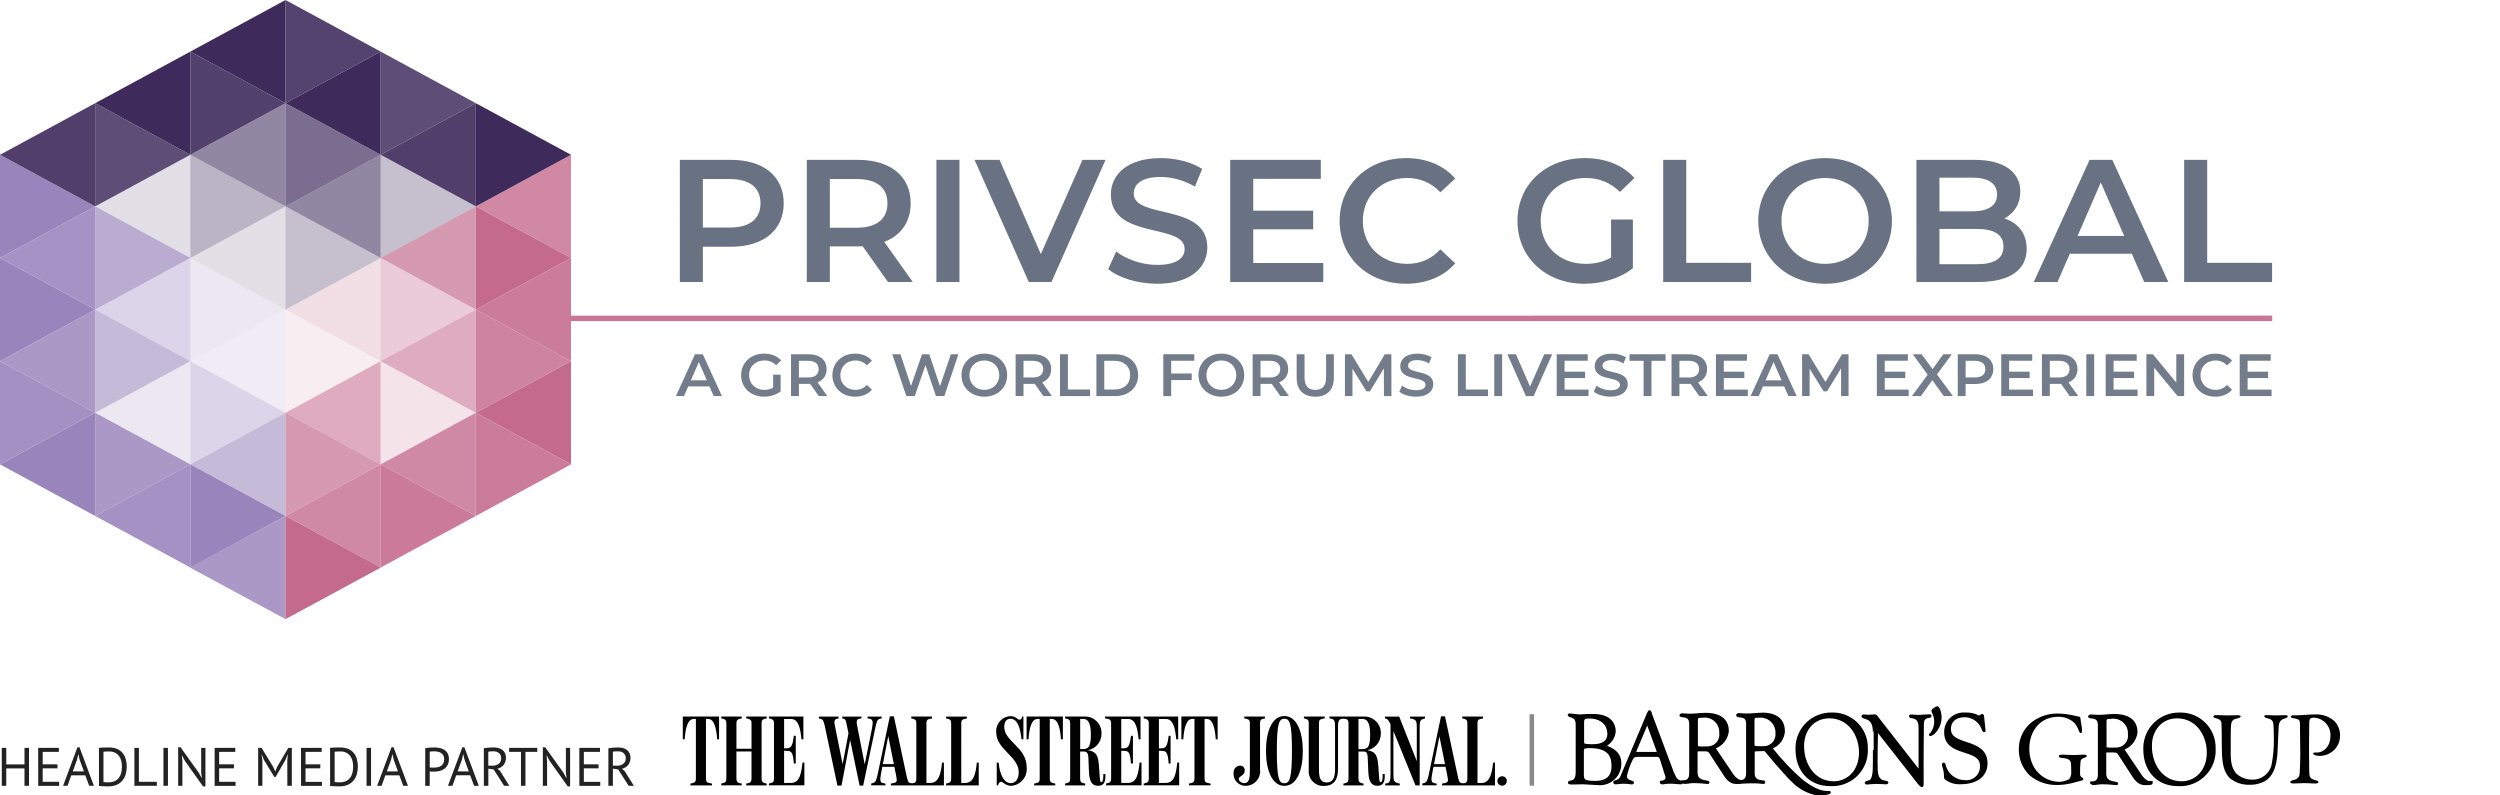 <?xml version="1.0" encoding="utf-8"?>
<!-- Generator: Adobe Illustrator 25.4.1, SVG Export Plug-In . SVG Version: 6.00 Build 0)  -->
<svg version="1.1" id="Layer_1" xmlns="http://www.w3.org/2000/svg" xmlns:xlink="http://www.w3.org/1999/xlink" x="0px" y="0px"
	 width="394.589px" height="125.549px" viewBox="0 0 394.589 125.549" style="enable-background:new 0 0 394.589 125.549;"
	 xml:space="preserve">
<style type="text/css">
	.st0{opacity:0.35;fill:#9A84BC;}
	.st1{opacity:0.16;fill:#9A84BC;}
	.st2{fill:#9A84BC;}
	.st3{opacity:0.56;fill:#9A84BC;}
	.st4{opacity:0.89;fill:#3E2A5B;}
	.st5{fill:#3E2A5B;}
	.st6{opacity:0.35;fill:#3E2A5B;}
	.st7{opacity:0.56;fill:#3E2A5B;}
	.st8{opacity:0.18;fill:#9A84BC;}
	.st9{opacity:0.15;fill:#3E2A5B;}
	.st10{opacity:0.83;fill:#9A84BC;}
	.st11{opacity:0.9;fill:#3E2A5B;}
	.st12{opacity:0.83;fill:#3E2A5B;}
	.st13{opacity:0.9;fill:#9A84BC;}
	.st14{opacity:0.88;fill:#9A84BC;}
	.st15{opacity:0.68;fill:#9A84BC;}
	.st16{opacity:0.89;fill:#9A84BC;}
	.st17{opacity:0.56;fill:#C46B8C;}
	.st18{opacity:0.11;fill:#C46B8C;}
	.st19{opacity:0.79;fill:#C46B8C;}
	.st20{opacity:0.68;fill:#C46B8C;}
	.st21{opacity:0.88;fill:#3E2A5B;}
	.st22{opacity:0.68;fill:#3E2A5B;}
	.st23{opacity:0.22;fill:#C46B8C;}
	.st24{opacity:0.3;fill:#3E2A5B;}
	.st25{fill:#C46B8C;}
	.st26{opacity:0.8;fill:#C46B8C;}
	.st27{opacity:0.83;fill:#C46B8C;}
	.st28{opacity:0.88;fill:#C46B8C;}
	.st29{opacity:0.35;fill:#C46B8C;}
	.st30{opacity:0.18;fill:#C46B8C;}
	.st31{opacity:0.89;fill:#C46B8C;}
	.st32{opacity:0.93;fill:#5F687A;}
	.st33{opacity:0.92;fill:none;stroke:#C46B8C;stroke-width:0.861;stroke-miterlimit:10;}
	.st34{opacity:0.93;}
	.st35{fill:#010101;stroke:#010101;stroke-width:0.25;stroke-miterlimit:10;}
	.st36{fill:#010101;}
	.st37{fill:#888989;}
	.st38{fill:#222222;}
</style>
<g>
	<g>
		<polygon class="st0" points="45.062,65.149 30.041,73.292 30.041,57.005 		"/>
		<polygon class="st1" points="30.041,57.005 45.062,48.862 45.062,65.149 		"/>
		<polygon class="st2" points="45.062,81.436 30.041,89.58 30.041,73.292 		"/>
		<polygon class="st3" points="30.041,73.292 45.062,65.149 45.062,81.436 		"/>
		<polygon class="st4" points="45.062,16.287 30.041,24.431 30.041,8.144 		"/>
		<polygon class="st5" points="30.041,8.144 45.062,0 45.062,16.287 		"/>
		<polygon class="st6" points="45.062,32.574 30.041,40.718 30.041,24.431 		"/>
		<polygon class="st7" points="30.041,24.431 45.062,16.287 45.062,32.574 		"/>
		<polygon class="st8" points="45.062,48.862 30.041,57.005 30.041,40.718 		"/>
		<polygon class="st9" points="30.041,40.718 45.062,32.574 45.062,48.862 		"/>
		<polygon class="st10" points="29.98,89.58 45.062,81.436 45.062,97.723 		"/>
		<polygon class="st2" points="15.021,32.574 0.001,40.717 0.001,24.43 		"/>
		<polygon class="st11" points="0.001,24.43 15.021,16.287 15.021,32.574 		"/>
		<polygon class="st12" points="30.041,24.43 15.021,32.574 15.021,16.287 		"/>
		<polygon class="st5" points="15.021,16.287 30.041,8.143 30.041,24.43 		"/>
		<polygon class="st13" points="15.02,65.148 0,73.292 0,57.005 		"/>
		<polygon class="st10" points="0,57.005 15.02,48.861 15.02,65.148 		"/>
		<polygon class="st2" points="15.02,48.861 0,57.005 0,40.717 		"/>
		<polygon class="st14" points="0,40.717 15.02,32.574 15.02,48.861 		"/>
		<polygon class="st15" points="30.044,40.717 15.024,48.861 15.024,32.574 		"/>
		<polygon class="st9" points="15.024,32.574 30.044,24.43 30.044,40.717 		"/>
		<polygon class="st3" points="30.044,57.005 15.024,65.148 15.024,48.861 		"/>
		<polygon class="st0" points="15.024,48.861 30.044,40.717 30.044,57.005 		"/>
		<polygon class="st10" points="30.045,73.292 15.024,81.436 15.024,65.149 		"/>
		<polygon class="st8" points="15.024,65.149 30.045,57.005 30.045,73.292 		"/>
		<polygon class="st16" points="15.024,81.436 30.045,73.292 30.045,89.58 		"/>
		<polygon class="st2" points="0,73.292 15.02,65.149 15.02,81.436 		"/>
		<polygon class="st17" points="45.062,65.149 60.082,73.292 60.082,57.005 		"/>
		<polygon class="st18" points="60.082,57.005 45.062,48.862 45.062,65.149 		"/>
		<polygon class="st19" points="45.062,81.436 60.082,89.58 60.082,73.292 		"/>
		<polygon class="st20" points="60.082,73.292 45.062,65.149 45.062,81.436 		"/>
		<polygon class="st5" points="45.062,16.287 60.082,24.431 60.082,8.144 		"/>
		<polygon class="st21" points="60.082,8.144 45.062,0 45.062,16.287 		"/>
		<polygon class="st7" points="45.062,32.574 60.082,40.718 60.082,24.431 		"/>
		<polygon class="st22" points="60.082,24.431 45.062,16.287 45.062,32.574 		"/>
		<polygon class="st23" points="45.062,48.862 60.082,57.005 60.082,40.718 		"/>
		<polygon class="st24" points="60.082,40.718 45.062,32.574 45.062,48.862 		"/>
		<polygon class="st25" points="60.111,89.58 45.062,81.436 45.062,97.723 		"/>
		<polygon class="st26" points="75.102,32.574 90.122,40.717 90.122,24.43 		"/>
		<polygon class="st5" points="90.122,24.43 75.102,16.287 75.102,32.574 		"/>
		<polygon class="st11" points="60.082,24.43 75.102,32.574 75.102,16.287 		"/>
		<polygon class="st12" points="75.102,16.287 60.082,8.143 60.082,24.43 		"/>
		<polygon class="st25" points="75.103,65.148 90.123,73.292 90.123,57.005 		"/>
		<polygon class="st27" points="90.123,57.005 75.103,48.861 75.103,65.148 		"/>
		<polygon class="st28" points="75.103,48.861 90.123,57.005 90.123,40.717 		"/>
		<polygon class="st25" points="90.123,40.717 75.103,32.574 75.103,48.861 		"/>
		<polygon class="st20" points="60.079,40.717 75.099,48.861 75.099,32.574 		"/>
		<polygon class="st24" points="75.099,32.574 60.079,24.43 60.079,40.717 		"/>
		<polygon class="st17" points="60.079,57.005 75.099,65.148 75.099,48.861 		"/>
		<polygon class="st29" points="75.099,48.861 60.079,40.717 60.079,57.005 		"/>
		<polygon class="st19" points="60.079,73.292 75.099,81.436 75.099,65.149 		"/>
		<polygon class="st30" points="75.099,65.149 60.079,57.005 60.079,73.292 		"/>
		<polygon class="st31" points="75.099,81.436 60.079,73.292 60.079,89.58 		"/>
		<polygon class="st28" points="90.123,73.292 75.103,65.149 75.103,81.436 		"/>
	</g>
	<g>
		<path class="st32" d="M123.699,32.088c0,4.241-3.19,6.858-8.338,6.858h-4.421v5.564h-3.637V25.23h8.058
			C120.509,25.23,123.699,27.82,123.699,32.088z M120.033,32.088c0-2.424-1.651-3.828-4.841-3.828h-4.253v7.657h4.253
			C118.382,35.917,120.033,34.512,120.033,32.088z"/>
		<path class="st32" d="M140.156,44.51l-4.002-5.647c-0.252,0.028-0.503,0.028-0.755,0.028h-4.421v5.619h-3.637V25.23h8.058
			c5.149,0,8.338,2.59,8.338,6.858c0,2.92-1.511,5.068-4.169,6.087l4.505,6.335H140.156z M135.231,28.26h-4.253v7.684h4.253
			c3.19,0,4.841-1.432,4.841-3.856S138.421,28.26,135.231,28.26z"/>
		<path class="st32" d="M147.799,25.23h3.637v19.28h-3.637V25.23z"/>
		<path class="st32" d="M174.494,25.23l-8.534,19.28h-3.581l-8.562-19.28h3.946l6.519,14.874l6.575-14.874H174.494z"/>
		<path class="st32" d="M174.917,42.472l1.259-2.781c1.567,1.239,4.057,2.12,6.464,2.12c3.05,0,4.337-1.074,4.337-2.506
			c0-4.16-11.64-1.432-11.64-8.594c0-3.112,2.518-5.755,7.89-5.755c2.35,0,4.812,0.605,6.52,1.707l-1.148,2.782
			c-1.763-1.02-3.693-1.515-5.4-1.515c-3.022,0-4.253,1.156-4.253,2.617c0,4.104,11.612,1.432,11.612,8.511
			c0,3.084-2.546,5.729-7.918,5.729C179.59,44.786,176.54,43.849,174.917,42.472z"/>
		<path class="st32" d="M208.861,41.508v3.002h-14.689V25.23h14.298v3.002h-10.66v5.014h9.457v2.946h-9.457v5.316H208.861z"/>
		<path class="st32" d="M211.44,34.871c0-5.757,4.477-9.915,10.493-9.915c3.19,0,5.932,1.128,7.751,3.222l-2.35,2.176
			c-1.427-1.515-3.19-2.259-5.233-2.259c-4.057,0-6.995,2.809-6.995,6.776c0,3.966,2.938,6.775,6.995,6.775
			c2.043,0,3.806-0.744,5.233-2.286l2.35,2.203c-1.819,2.093-4.561,3.223-7.779,3.223C215.917,44.786,211.44,40.626,211.44,34.871z"
			/>
		<path class="st32" d="M254.283,34.65h3.443v7.684c-2.043,1.625-4.897,2.452-7.667,2.452c-6.072,0-10.549-4.16-10.549-9.915
			c0-5.757,4.477-9.915,10.605-9.915c3.273,0,6.015,1.074,7.862,3.139l-2.294,2.204c-1.539-1.515-3.302-2.204-5.4-2.204
			c-4.17,0-7.107,2.782-7.107,6.776c0,3.911,2.938,6.775,7.079,6.775c1.399,0,2.77-0.276,4.029-0.992V34.65z"/>
		<path class="st32" d="M262.514,25.23h3.637v16.25h10.24v3.03h-13.878V25.23z"/>
		<path class="st32" d="M277.515,34.871c0-5.702,4.477-9.915,10.548-9.915s10.548,4.185,10.548,9.915
			c0,5.729-4.477,9.915-10.548,9.915S277.515,40.571,277.515,34.871z M294.946,34.871c0-3.939-2.938-6.776-6.883-6.776
			c-3.946,0-6.883,2.837-6.883,6.776c0,3.938,2.937,6.775,6.883,6.775C292.008,41.646,294.946,38.808,294.946,34.871z"/>
		<path class="st32" d="M319.882,39.277c0,3.306-2.63,5.233-7.667,5.233h-9.737V25.23h9.178c4.701,0,7.219,1.955,7.219,5.014
			c0,1.982-1.007,3.442-2.518,4.241C318.454,35.145,319.882,36.771,319.882,39.277z M306.115,28.039v5.316h5.148
			c2.518,0,3.946-0.882,3.946-2.645c0-1.79-1.428-2.672-3.946-2.672H306.115z M316.217,38.919c0-1.929-1.484-2.782-4.226-2.782
			h-5.875v5.564h5.875C314.733,41.701,316.217,40.847,316.217,38.919z"/>
		<path class="st32" d="M336.478,40.048h-9.793l-1.931,4.462h-3.75l8.814-19.28h3.581l8.842,19.28h-3.804L336.478,40.048z
			 M335.275,37.238l-3.694-8.428l-3.665,8.428H335.275z"/>
		<path class="st32" d="M344.737,25.23h3.637v16.25h10.241v3.03h-13.879V25.23z"/>
	</g>
	<line class="st33" x1="90.069" y1="50.256" x2="358.634" y2="50.243"/>
	<g class="st34">
		<g>
			<path class="st32" d="M111.977,60.989h-3.352l-0.661,1.529h-1.283l3.017-6.606h1.226l3.027,6.606h-1.303L111.977,60.989z
				 M111.565,60.027l-1.264-2.888l-1.255,2.888H111.565z"/>
			<path class="st32" d="M122.031,59.139h1.178v2.633c-0.699,0.557-1.676,0.839-2.624,0.839c-2.078,0-3.611-1.424-3.611-3.398
				c0-1.972,1.532-3.398,3.63-3.398c1.121,0,2.059,0.369,2.691,1.077l-0.786,0.754c-0.527-0.519-1.13-0.754-1.848-0.754
				c-1.427,0-2.433,0.953-2.433,2.321c0,1.34,1.006,2.322,2.423,2.322c0.479,0,0.948-0.094,1.379-0.34V59.139z"/>
			<path class="st32" d="M129.24,62.518l-1.37-1.934c-0.086,0.009-0.172,0.009-0.258,0.009h-1.513v1.925h-1.245v-6.606h2.758
				c1.762,0,2.854,0.886,2.854,2.35c0,1-0.517,1.736-1.427,2.085l1.542,2.171H129.24z M127.554,56.949h-1.456v2.633h1.456
				c1.092,0,1.657-0.491,1.657-1.321C129.211,57.431,128.646,56.949,127.554,56.949z"/>
			<path class="st32" d="M131.381,59.214c0-1.972,1.532-3.398,3.592-3.398c1.092,0,2.031,0.388,2.653,1.105l-0.805,0.745
				c-0.488-0.519-1.091-0.773-1.791-0.773c-1.389,0-2.395,0.963-2.395,2.321c0,1.359,1.006,2.322,2.395,2.322
				c0.699,0,1.303-0.254,1.791-0.783l0.805,0.755c-0.622,0.717-1.561,1.104-2.663,1.104
				C132.913,62.612,131.381,61.187,131.381,59.214z"/>
			<path class="st32" d="M151.271,55.912l-2.222,6.606h-1.322l-1.657-4.889l-1.686,4.889h-1.331l-2.222-6.606h1.293l1.666,5.02
				l1.734-5.02h1.15l1.695,5.048l1.715-5.048H151.271z"/>
			<path class="st32" d="M151.749,59.214c0-1.953,1.532-3.398,3.611-3.398c2.079,0,3.611,1.435,3.611,3.398
				c0,1.963-1.532,3.398-3.611,3.398C153.282,62.612,151.749,61.168,151.749,59.214z M157.717,59.214
				c0-1.349-1.006-2.321-2.357-2.321c-1.35,0-2.356,0.972-2.356,2.321c0,1.35,1.006,2.322,2.356,2.322
				C156.711,61.536,157.717,60.564,157.717,59.214z"/>
			<path class="st32" d="M164.686,62.518l-1.37-1.934c-0.086,0.009-0.172,0.009-0.258,0.009h-1.513v1.925h-1.245v-6.606h2.758
				c1.762,0,2.854,0.886,2.854,2.35c0,1-0.517,1.736-1.427,2.085l1.542,2.171H164.686z M163,56.949h-1.456v2.633H163
				c1.092,0,1.657-0.491,1.657-1.321C164.656,57.431,164.092,56.949,163,56.949z"/>
			<path class="st32" d="M167.306,55.912h1.245v5.568h3.505v1.038h-4.75V55.912z"/>
			<path class="st32" d="M173.047,55.912h2.931c2.174,0,3.658,1.321,3.658,3.302c0,1.982-1.484,3.304-3.658,3.304h-2.931V55.912z
				 M175.92,61.48c1.494,0,2.461-0.896,2.461-2.266c0-1.368-0.967-2.265-2.461-2.265h-1.628v4.531H175.92z"/>
			<path class="st32" d="M184.855,56.94v2.01h3.237v1.038h-3.237v2.529h-1.245v-6.606h4.894v1.029H184.855z"/>
			<path class="st32" d="M189.16,59.214c0-1.953,1.532-3.398,3.611-3.398c2.079,0,3.611,1.435,3.611,3.398
				c0,1.963-1.532,3.398-3.611,3.398C190.692,62.612,189.16,61.168,189.16,59.214z M195.127,59.214c0-1.349-1.006-2.321-2.357-2.321
				c-1.35,0-2.356,0.972-2.356,2.321c0,1.35,1.006,2.322,2.356,2.322C194.121,61.536,195.127,60.564,195.127,59.214z"/>
			<path class="st32" d="M202.096,62.518l-1.37-1.934c-0.086,0.009-0.172,0.009-0.258,0.009h-1.513v1.925h-1.245v-6.606h2.758
				c1.762,0,2.854,0.886,2.854,2.35c0,1-0.517,1.736-1.427,2.085l1.542,2.171H202.096z M200.41,56.949h-1.456v2.633h1.456
				c1.092,0,1.657-0.491,1.657-1.321C202.067,57.431,201.502,56.949,200.41,56.949z"/>
			<path class="st32" d="M204.658,59.639v-3.727h1.245v3.68c0,1.359,0.623,1.944,1.705,1.944c1.083,0,1.695-0.585,1.695-1.944v-3.68
				h1.226v3.727c0,1.925-1.102,2.973-2.931,2.973C205.76,62.612,204.658,61.564,204.658,59.639z"/>
			<path class="st32" d="M218.437,62.518l-0.01-4.379l-2.203,3.624h-0.555l-2.203-3.567v4.322h-1.187v-6.606h1.025l2.663,4.378
				l2.615-4.378h1.025l0.01,6.606H218.437z"/>
			<path class="st32" d="M220.867,61.82l0.431-0.954c0.536,0.425,1.388,0.727,2.212,0.727c1.044,0,1.485-0.369,1.485-0.86
				c0-1.424-3.984-0.491-3.984-2.944c0-1.067,0.862-1.973,2.701-1.973c0.805,0,1.647,0.208,2.232,0.586l-0.393,0.953
				c-0.603-0.349-1.264-0.519-1.848-0.519c-1.034,0-1.456,0.397-1.456,0.896c0,1.406,3.975,0.491,3.975,2.916
				c0,1.058-0.872,1.963-2.711,1.963C222.467,62.612,221.423,62.291,220.867,61.82z"/>
			<path class="st32" d="M230.107,55.912h1.245v5.568h3.505v1.038h-4.75V55.912z"/>
			<path class="st32" d="M235.848,55.912h1.245v6.606h-1.245V55.912z"/>
			<path class="st32" d="M244.988,55.912l-2.921,6.606h-1.226l-2.93-6.606h1.35l2.232,5.097l2.251-5.097H244.988z"/>
			<path class="st32" d="M250.73,61.489v1.029h-5.028v-6.606h4.894v1.029h-3.649v1.717h3.237v1.011h-3.237v1.821H250.73z"/>
			<path class="st32" d="M251.559,61.82l0.43-0.954c0.537,0.425,1.39,0.727,2.213,0.727c1.043,0,1.485-0.369,1.485-0.86
				c0-1.424-3.985-0.491-3.985-2.944c0-1.067,0.862-1.973,2.701-1.973c0.805,0,1.647,0.208,2.232,0.586l-0.393,0.953
				c-0.603-0.349-1.264-0.519-1.848-0.519c-1.034,0-1.456,0.397-1.456,0.896c0,1.406,3.975,0.491,3.975,2.916
				c0,1.058-0.872,1.963-2.711,1.963C253.158,62.612,252.115,62.291,251.559,61.82z"/>
			<path class="st32" d="M259.418,56.949h-2.222v-1.038h5.689v1.038h-2.222v5.568h-1.245V56.949z"/>
			<path class="st32" d="M268.214,62.518l-1.369-1.934c-0.086,0.009-0.173,0.009-0.259,0.009h-1.513v1.925h-1.245v-6.606h2.758
				c1.763,0,2.854,0.886,2.854,2.35c0,1-0.517,1.736-1.427,2.085l1.542,2.171H268.214z M266.529,56.949h-1.456v2.633h1.456
				c1.091,0,1.656-0.491,1.656-1.321C268.185,57.431,267.62,56.949,266.529,56.949z"/>
			<path class="st32" d="M275.862,61.489v1.029h-5.028v-6.606h4.895v1.029h-3.65v1.717h3.237v1.011h-3.237v1.821H275.862z"/>
			<path class="st32" d="M281.604,60.989h-3.352l-0.661,1.529h-1.283l3.017-6.606h1.226l3.027,6.606h-1.302L281.604,60.989z
				 M281.193,60.027l-1.264-2.888l-1.255,2.888H281.193z"/>
			<path class="st32" d="M290.594,62.518l-0.009-4.379l-2.203,3.624h-0.556l-2.203-3.567v4.322h-1.187v-6.606h1.024l2.663,4.378
				l2.614-4.378h1.025l0.01,6.606H290.594z"/>
			<path class="st32" d="M301.263,61.489v1.029h-5.028v-6.606h4.894v1.029h-3.649v1.717h3.237v1.011h-3.237v1.821H301.263z"/>
			<path class="st32" d="M306.803,62.518l-1.82-2.51l-1.8,2.51h-1.418l2.49-3.37l-2.357-3.236h1.409l1.715,2.35l1.694-2.35h1.351
				l-2.347,3.189l2.518,3.417H306.803z"/>
			<path class="st32" d="M314.615,58.262c0,1.453-1.093,2.35-2.854,2.35h-1.514v1.906h-1.245v-6.606h2.759
				C313.523,55.912,314.615,56.798,314.615,58.262z M313.36,58.262c0-0.83-0.565-1.312-1.657-1.312h-1.456v2.623h1.456
				C312.795,59.573,313.36,59.092,313.36,58.262z"/>
			<path class="st32" d="M320.894,61.489v1.029h-5.028v-6.606h4.894v1.029h-3.649v1.717h3.237v1.011h-3.237v1.821H320.894z"/>
			<path class="st32" d="M326.674,62.518l-1.369-1.934c-0.086,0.009-0.173,0.009-0.259,0.009h-1.513v1.925h-1.245v-6.606h2.758
				c1.763,0,2.854,0.886,2.854,2.35c0,1-0.517,1.736-1.427,2.085l1.542,2.171H326.674z M324.989,56.949h-1.456v2.633h1.456
				c1.091,0,1.656-0.491,1.656-1.321C326.645,57.431,326.08,56.949,324.989,56.949z"/>
			<path class="st32" d="M329.294,55.912h1.245v6.606h-1.245V55.912z"/>
			<path class="st32" d="M337.38,61.489v1.029h-5.028v-6.606h4.894v1.029h-3.649v1.717h3.237v1.011h-3.237v1.821H337.38z"/>
			<path class="st32" d="M344.732,55.912v6.606h-1.025l-3.697-4.473v4.473h-1.235v-6.606h1.024l3.697,4.473v-4.473H344.732z"/>
			<path class="st32" d="M346.059,59.214c0-1.972,1.532-3.398,3.592-3.398c1.091,0,2.031,0.388,2.652,1.105l-0.805,0.745
				c-0.487-0.519-1.091-0.773-1.791-0.773c-1.388,0-2.395,0.963-2.395,2.321c0,1.359,1.006,2.322,2.395,2.322
				c0.699,0,1.303-0.254,1.791-0.783l0.805,0.755c-0.622,0.717-1.561,1.104-2.663,1.104
				C347.591,62.612,346.059,61.187,346.059,59.214z"/>
			<path class="st32" d="M358.535,61.489v1.029h-5.028v-6.606h4.894v1.029h-3.649v1.717h3.237v1.011h-3.237v1.821H358.535z"/>
		</g>
	</g>
</g>
<g>
	<g id="Group_1818_00000007393187926486699700000004597267587877644718_" transform="translate(0 -97.088)">
		<g id="Group_1808_00000020393293851503294720000002693032241393497992_" transform="translate(0 97.211)">
			<path id="Path_2481_00000057860959990047156530000005338926368051080893_" class="st35" d="M335.226,118.087
				c1.119-0.43,1.901-1.452,2.024-2.644c0-2.969-3.428-2.743-3.657-2.743c-0.751,0-1.567,0.131-2.383,0.131
				c-0.718,0-0.947-0.065-1.208-0.065c-0.163,0-0.294,0.1-0.294,0.2c0,0.424,1.535-0.262,1.535,1.371v7.825
				c0,1.208-0.848,1.175-1.143,1.175c-0.359,0,0.163,0.327,0.228,0.327c0.555,0,0.947-0.131,1.5-0.131
				c0.698,0.006,1.396,0.05,2.089,0.131c0.327,0.065,0.392-0.2,0.065-0.262c-0.522-0.131-1.633-0.1-1.665-1.371v-3.094
				c0-0.163-0.1-0.424,0.359-0.424c1.6,0,1.47-0.065,1.992,0.784l1.762,2.708c0.555,0.881,1.077,1.665,2.121,1.665
				c0.131,0,1.11,0.033,1.077-0.163c0-0.2,0.2-0.294-0.228-0.228c-0.327,0.065-0.98-0.2-1.665-1.306l-2.545-3.787
				c-0.033-0.033,0.032-0.1,0.032-0.1 M332.36,113.774c0-0.587,0.294-0.555,0.816-0.555c1.313-0.223,2.558,0.661,2.78,1.974
				c0.03,0.18,0.04,0.362,0.03,0.544c0.151,1.083-0.605,2.083-1.688,2.234c-0.09,0.012-0.18,0.019-0.271,0.019
				c-0.653,0-1.665,0.1-1.665-0.2L332.36,113.774z"/>
			<path id="Path_2476_00000180351494225414631110000002752170255004450967_" class="st35" d="M344.324,112.468
				c-0.097,0-0.195,0-0.293,0c-3.033-0.068-5.548,2.336-5.616,5.369c0,0.001,0,0.002,0,0.003v0.246
				c-0.033,3.341,2.024,5.747,5.354,5.747l0,0c3.032,0.178,5.634-2.137,5.812-5.169c0.013-0.214,0.013-0.429,0-0.643
				c0.082-2.985-2.27-5.471-5.255-5.553C344.325,112.468,344.324,112.468,344.324,112.468L344.324,112.468z M344.324,123.319
				c-3.039,0-4.8-2.743-4.8-5.648c-0.033-2.481,1.535-4.539,4.114-4.539l0,0c3,0,4.8,2.678,4.8,5.518
				c0,2.907-1.893,4.669-4.113,4.669L344.324,123.319z"/>
			<path id="Path_2482_00000037664839558526203960000009910493923846688684_" class="st36" d="M237.136,122.404
				c-0.409-0.027-0.763,0.283-0.791,0.692c-0.027,0.409,0.283,0.763,0.692,0.791c0.409,0.027,0.763-0.282,0.791-0.692v-0.049
				c0.017-0.392-0.287-0.724-0.68-0.741c0,0-0.001,0-0.001,0h-0.012 M212.035,123.839h3.184v-0.284l-0.346-0.079
				c-0.315-0.079-0.457-0.252-0.457-0.694v-4.287h0.742c0.457,0,0.693,0.11,0.725,1.072l0.079,2.018
				c0.063,1.813,0.583,2.318,1.467,2.318s1.135-0.615,1.135-1.484v-0.364h-0.332v0.268c0,0.584-0.078,0.99-0.3,0.99
				c-0.205,0-0.221-0.158-0.268-0.883l-0.095-1.388c-0.127-1.86-0.363-2.507-1.735-2.757c1.263-0.259,2.155-1.391,2.113-2.68
				c0.027-1.429-1.11-2.61-2.539-2.637c-0.071,0-0.136,0-0.2,0h-5.373v0.287l0.3,0.063c0.565,0.127,0.583,0.424,0.583,1.7v6.275
				c0,1.4-0.394,2.081-1.294,2.081c-0.8,0-1.245-0.394-1.245-1.923v-7.457c0-0.442,0.141-0.565,0.488-0.647l0.424-0.095v-0.277
				h-3.295v0.28l0.346,0.095c0.315,0.095,0.424,0.221,0.424,0.662v7.343c-0.152,1.261,0.748,2.406,2.009,2.558
				c0.139,0.017,0.279,0.021,0.419,0.012c1.466,0,2.191-0.915,2.191-2.615v-6.843c0-0.848,0.174-1.151,0.867-1.151
				c0.552,0,0.789,0.189,0.789,0.707v8.765c0,0.442-0.141,0.6-0.457,0.678l-0.347,0.095v0.283L212.035,123.839z M233.194,114.014
				c0-0.441,0.141-0.583,0.457-0.647l0.424-0.095v-0.3h-3.28v0.283l0.347,0.095c0.315,0.095,0.457,0.221,0.457,0.662v8.829
				c0,0.424-0.173,0.662-0.662,0.662c-0.565,0-0.647-0.189-0.848-1.12l-2.018-9.444h-0.627l-1.923,9.144
				c-0.221,1.025-0.332,1.262-0.757,1.388l-0.268,0.079v0.283h2.255v-0.278l-0.331-0.063c-0.473-0.095-0.6-0.346-0.363-1.545
				l1.135-5.849l1.245,6.2c0.189,0.9,0.174,1.072-0.5,1.2l-0.331,0.063v0.283h8.355v-3.6h-0.3c-0.158,1.655-0.488,3.216-1.829,3.216
				h-0.631v-9.442L233.194,114.014z M228.275,120.904v-0.424h-2.125l-0.063,0.424H228.275z M219.475,114.204v7.536
				c0,1.135,0,1.672-0.565,1.767l-0.283,0.047v0.283h2.313v-0.282c-1.009-0.141-1.009-0.489-1.009-1.718v-7.157l-0.378-0.347
				l3.863,9.507h0.662v-8.765c0-1.293,0-1.577,0.631-1.75l0.221-0.063v-0.283h-2.378v0.283l0.268,0.063
				c0.8,0.141,0.8,0.457,0.8,1.655v5.487l0.158-0.047l-2.933-7.442h-2.253v0.277l0.221,0.063c0.252,0.079,0.394,0.363,0.662,0.883
				 M214.414,113.353h0.631c0.631,0,1.214,0.41,1.214,2.46c0,2.1-0.441,2.3-1.324,2.3h-0.521V113.353z M203.914,118.301
				c0,4.556-0.378,5.2-1.2,5.2s-1.183-0.647-1.183-5.172c0-4.382,0.394-5.014,1.183-5.014c0.82,0,1.2,0.631,1.2,4.983
				 M205.632,118.393c0-3.011-0.962-5.5-2.917-5.5c-1.971,0-2.9,2.491-2.9,5.5c0,3.027,0.962,5.518,2.9,5.518
				C204.715,123.911,205.632,121.42,205.632,118.393 M198.884,114.011c0-0.441,0.11-0.583,0.424-0.662l0.347-0.095v-0.283h-3.263
				v0.283l0.394,0.095c0.315,0.079,0.489,0.189,0.489,0.647v7.584c0,1.056-0.095,1.908-0.883,1.908c-0.5,0-0.883-0.394-0.867-0.678
				c0.047-0.489,0.867-0.457,0.93-1.245c0.069-0.395-0.196-0.771-0.591-0.84c0,0,0,0,0,0l-0.056-0.008
				c-0.59-0.021-1.085,0.441-1.106,1.031c0,0.002,0,0.005,0,0.007c-0.003,0.045-0.003,0.091,0,0.136
				c-0.08,1.031,0.69,1.931,1.72,2.012c0.047,0,0.094,0.006,0.141,0.006c1.262,0.028,2.307-0.972,2.335-2.234
				c0.003-0.112-0.003-0.225-0.017-0.336v-7.316L198.884,114.011z M146.224,114.011c0-0.441,0.141-0.583,0.457-0.647l0.424-0.095
				v-0.3h-3.28v0.286l0.347,0.095c0.315,0.095,0.457,0.221,0.457,0.662v8.829c0,0.424-0.174,0.662-0.662,0.662
				c-0.565,0-0.662-0.189-0.867-1.12l-2.018-9.444h-0.631l-1.923,9.144c-0.221,1.025-0.331,1.262-0.757,1.388l-0.268,0.079v0.283
				h2.255v-0.278l-0.332-0.063c-0.473-0.095-0.6-0.346-0.363-1.545l1.135-5.881l1.245,6.228c0.173,0.9,0.173,1.072-0.5,1.2
				l-0.331,0.063v0.283h8.372v-3.6h-0.3c-0.158,1.655-0.489,3.216-1.829,3.216h-0.628L146.224,114.011z M190.124,113.349h0.346
				c0.978,0,1.309,1.561,1.419,3.216h0.3v-3.6h-5.725v3.6h0.3c0.11-1.655,0.442-3.216,1.419-3.216h0.347v9.429
				c0,0.442-0.141,0.6-0.457,0.678l-0.41,0.095v0.283h3.406v-0.279l-0.489-0.11c-0.3-0.079-0.457-0.173-0.457-0.662L190.124,113.349
				z M182.914,118.375l0.488,0.016c0.707,0.016,0.915,0.283,1.057,2h0.3v-4.382h-0.3c-0.174,1.372-0.363,1.955-1.04,1.971
				l-0.5,0.016v-4.641h1.083c1.214,0,1.484,1.53,1.655,3.216h0.3v-3.6h-5.443v0.284l0.347,0.095
				c0.363,0.095,0.457,0.315,0.457,0.678v8.75c0,0.442-0.141,0.6-0.457,0.678l-0.347,0.095v0.283h5.6v-3.6h-0.3
				c-0.189,1.64-0.394,3.216-1.813,3.216h-1.085v-5.074L182.914,118.375z M176.97,118.375l0.489,0.016
				c0.707,0.016,0.915,0.283,1.056,2h0.3v-4.382h-0.3c-0.173,1.372-0.363,1.955-1.04,1.971l-0.5,0.016v-4.641h1.088
				c1.214,0,1.484,1.561,1.655,3.216h0.3v-3.6h-5.6v0.284l0.5,0.095c0.363,0.095,0.457,0.315,0.457,0.678v8.75
				c0,0.442-0.141,0.6-0.457,0.678l-0.347,0.095v0.283h5.6v-3.6h-0.3c-0.189,1.64-0.394,3.216-1.813,3.216h-1.086L176.97,118.375z
				 M170.49,113.346h0.473c0.631,0,1.214,0.41,1.214,2.46c0,2.065-0.441,2.3-1.324,2.3h-0.363V113.346z M168.102,123.837h3.185
				v-0.282l-0.347-0.079c-0.315-0.079-0.457-0.252-0.457-0.694v-4.287h0.583c0.457,0,0.693,0.189,0.725,1.072l0.078,2.018
				c0.063,1.813,0.583,2.318,1.467,2.318s1.135-0.615,1.135-1.484v-0.364h-0.329v0.268c0,0.584-0.078,0.99-0.3,0.99
				c-0.2,0-0.221-0.158-0.268-0.883l-0.095-1.388c-0.126-1.908-0.378-2.507-1.734-2.757c1.263-0.259,2.155-1.391,2.113-2.68
				c0.027-1.429-1.109-2.61-2.538-2.637c0,0-0.001,0-0.001,0c-0.071,0-0.136,0-0.2,0h-3.011v0.287l0.347,0.095
				c0.315,0.095,0.457,0.221,0.457,0.662v8.765c0,0.442-0.141,0.6-0.457,0.678l-0.347,0.095v0.283L168.102,123.837z
				 M165.692,113.355h0.347c0.978,0,1.308,1.561,1.419,3.216h0.3v-3.6h-5.725v3.6h0.3c0.11-1.655,0.442-3.216,1.419-3.216h0.347
				v9.429c0,0.442-0.141,0.6-0.457,0.678l-0.41,0.095v0.283h3.326v-0.285l-0.41-0.095c-0.31-0.067-0.511-0.366-0.457-0.678
				L165.692,113.355z M162.05,121.017c0-3.232-3.548-4.083-3.548-6.432c0-0.5,0.189-1.262,0.978-1.262
				c1.135,0,1.561,1.467,1.75,3.251h0.3v-3.6h-0.189c-0.079,0.347-0.221,0.5-0.424,0.5c-0.363,0-0.552-0.565-1.419-0.565
				c-1.299,0.048-2.313,1.139-2.265,2.438c0.002,0.05,0.005,0.099,0.01,0.148c0,2.665,3.548,3.784,3.548,6.244
				c0,1.12-0.52,1.75-1.23,1.75c-1.056,0-1.75-1.245-1.94-3.251h-0.3v3.6h0.189c0.158-0.52,0.363-0.565,0.536-0.565
				c0.3,0,0.615,0.631,1.53,0.631c1.451-0.08,2.563-1.322,2.483-2.773c-0.002-0.037-0.005-0.074-0.009-0.112 M151.723,114.019
				c0-0.441,0.141-0.583,0.457-0.647l0.424-0.095v-0.3h-3.28v0.283l0.347,0.095c0.315,0.095,0.457,0.221,0.457,0.662v8.765
				c0,0.442-0.141,0.6-0.457,0.678l-0.347,0.095v0.283h5.156v-3.6h-0.3c-0.158,1.655-0.488,3.216-1.829,3.216h-0.631
				L151.723,114.019z M141.285,120.909v-0.424h-2.13l-0.063,0.424h2.191H141.285z M132.174,123.875h0.647l1.466-7.757h-0.221
				l1.608,7.757h0.565l1.923-9.145c0.2-0.962,0.315-1.293,0.693-1.388l0.3-0.078v-0.283h-2.22v0.283l0.331,0.063
				c0.473,0.095,0.583,0.378,0.363,1.545l-1.245,6.133h0.189l-1.262-6.464c-0.127-0.615-0.2-1.12,0.315-1.214l0.346-0.063v-0.283
				h-3.039v0.283l0.2,0.047c0.315,0.078,0.363,0.268,0.489,0.867l0.489,2.349l-0.095-1.419l-1.088,5.741h0.141l-1.267-6.304
				c-0.141-0.646-0.189-1.135,0.315-1.23l0.237-0.047v-0.283h-3.11v0.283l0.3,0.078c0.283,0.079,0.442,0.221,0.631,1.088
				L132.174,123.875z M123.755,118.375l0.489,0.016c0.707,0.016,0.915,0.283,1.056,2h0.3v-4.382h-0.3
				c-0.173,1.372-0.363,1.955-1.04,1.971l-0.5,0.016v-4.641h1.088c1.214,0,1.484,1.561,1.655,3.216h0.3v-3.6h-5.443v0.284
				l0.347,0.095c0.363,0.095,0.457,0.315,0.457,0.678v8.75c0,0.442-0.141,0.6-0.457,0.678l-0.347,0.095v0.283h5.6v-3.6h-0.3
				c-0.189,1.64-0.394,3.216-1.813,3.216h-1.088v-5.074L123.755,118.375z M113.838,123.83h3.232v-0.275l-0.363-0.079
				c-0.283-0.063-0.473-0.252-0.473-0.694v-4.3h2.381v4.3c0,0.442-0.189,0.631-0.473,0.694l-0.363,0.079v0.283h3.232v-0.283
				l-0.347-0.095c-0.315-0.079-0.457-0.252-0.457-0.693v-8.752c0-0.441,0.141-0.583,0.457-0.662l0.347-0.095v-0.283h-3.229v0.28
				l0.363,0.095c0.308,0.047,0.52,0.335,0.473,0.644c0,0,0,0.001,0,0.001v4.06h-2.381v-4.053c0-0.442,0.174-0.565,0.473-0.647
				l0.363-0.095v-0.285h-3.232v0.28l0.347,0.095c0.315,0.095,0.457,0.221,0.457,0.662v8.765c0,0.442-0.141,0.6-0.457,0.679
				l-0.347,0.095v0.283L113.838,123.83z M111.427,113.355h0.347c0.978,0,1.308,1.561,1.419,3.216h0.3v-3.6h-5.725v3.6h0.3
				c0.11-1.655,0.442-3.216,1.419-3.216h0.347v9.429c0,0.442-0.141,0.6-0.457,0.678l-0.41,0.095v0.283h3.406v-0.285l-0.489-0.11
				c-0.3-0.079-0.457-0.173-0.457-0.662L111.427,113.355L111.427,113.355z"/>
			<path id="Path_2466_00000108990088426553655160000015370024155922131867_" class="st35" d="M295.69,121.686
				c-0.163,1.47-0.522,1.436-0.98,1.567c-0.424,0.1-0.262,0.359,0,0.327c0.1,0,0.848-0.1,1.339-0.1c0.718,0,1.339,0.065,1.7,0.065
				c0.131,0,0.327-0.2,0-0.294c-0.392-0.1-1.4,0-1.5-1.763c-0.065-1.306,0.032-5.713,0.032-5.713c0-0.294,0.033-0.359,0.1-0.359
				c0.1,0,0.2,0.163,0.294,0.294l6.138,7.825c0.653,0.751,0.686,0.522,0.686-0.228c-0.033-2.449,0.033-9.229,0.033-9.229
				c0.032-1.339,1.208-0.784,1.208-1.208c0.006-0.066-0.041-0.124-0.107-0.131h-0.024c-0.359,0-1.339,0.1-1.829,0.1
				c-0.457,0-0.718-0.065-1.175-0.065c-0.1,0-0.163,0.033-0.163,0.163c0,0.424,1.567-0.294,1.5,1.926v6.4c0,0.131,0,0.359-0.228,0
				l-6.367-8.151c-0.1-0.1-0.228-0.359-0.359-0.359c-0.228,0-0.914,0.065-1.143,0.065s-0.457-0.065-0.686-0.065
				c-0.065,0-0.228,0.065-0.228,0.163c0.065,0.555,1.763-0.1,1.8,2.416c0-0.011,0.033,5.7-0.033,6.356 M305.711,111.468
				c-0.216,0.116-0.423,0.247-0.621,0.392c-0.12,0.108-0.147,0.285-0.065,0.424c0.57,1.02,0.506,2.275-0.163,3.232
				c-0.131,0.228-0.359,0.294-0.262,0.392c0.131,0.1,0.522-0.163,0.718-0.359c0.988-0.984,1.285-2.466,0.753-3.755
				C305.94,111.566,305.871,111.435,305.711,111.468 M306.952,122.72c0.678,0.559,1.538,0.849,2.416,0.816
				c3.393,0,4.212-1.861,4.212-3.134c0-4.081-5.779-2.579-5.779-5.453c0-1.4,1.077-1.992,2.285-1.992
				c1.226,0.001,2.327,0.752,2.775,1.894c0.065,0.131,0.131,0.457,0.294,0.457s0.131-0.1,0.1-0.228l-0.228-2.155
				c0-0.163-0.1-0.228-0.2-0.228c-0.163,0-0.228,0.261-0.522,0.228c-0.651-0.347-1.385-0.505-2.121-0.457
				c-1.622-0.14-3.05,1.061-3.19,2.682c-0.009,0.106-0.013,0.212-0.01,0.318c0,3.853,5.616,2.383,5.648,5.224
				c0.108,1.245-0.814,2.341-2.058,2.449c-0.13,0.011-0.26,0.011-0.39,0c-1.454,0.018-2.744-0.927-3.167-2.318
				c-0.065-0.327-0.1-0.49-0.262-0.457s-0.131,0.2-0.065,0.49c0.21,0.597,0.299,1.229,0.261,1.861 M288.874,123.827
				c3.032,0.178,5.634-2.137,5.812-5.169c0.013-0.214,0.013-0.429,0-0.643c0.081-2.985-2.273-5.469-5.258-5.55
				c-0.097,0-0.195,0-0.293,0c-3.033-0.068-5.548,2.336-5.616,5.369c0,0.001,0,0.002,0,0.003v0.246
				c-0.032,3.341,2.024,5.747,5.354,5.747 M288.742,113.13c3,0,4.8,2.678,4.8,5.518c0,2.906-1.894,4.669-4.114,4.669
				c-3.039,0-4.8-2.743-4.8-5.648C284.595,115.188,286.163,113.13,288.742,113.13"/>
			<path id="Path_2467_00000141444139323318045040000010484773479645468844_" class="st35" d="M279.705,117.911
				c1.087-0.429,1.826-1.449,1.894-2.615c0-2.969-3.2-2.808-3.428-2.808c-0.718,0-1.665,0.131-2.449,0.131
				c-0.718,0-1.012-0.065-1.272-0.065c-0.163,0-0.294,0.1-0.294,0.2c0,0.522,1.6-0.262,1.567,1.4v7.825
				c0,1.175-0.816,1.077-0.98,1.208c-0.065,0.065-0.163,0.262-0.065,0.262c0.522,0,1.11-0.065,1.632-0.065
				c0.666-0.015,1.331,0.019,1.992,0.1c0.2,0.065,0.294-0.2,0.065-0.294c-0.294-0.1-1.535,0.065-1.535-1.208v-3.221
				c0-0.163-0.1-0.424,0.359-0.424c1.4-0.033,1.371-0.131,1.6,0.228c0,0,2.678,3.265,4.114,4.636
				c1.041,1.073,2.385,1.802,3.852,2.089c1.371,0.065,2.089-0.163,2.089-0.359c0-0.359-1.175,0.653-4.44-1.926
				c-1.734-1.512-3.32-3.186-4.736-5c0-0.033,0.033-0.065,0.033-0.1 M276.797,113.563c0-0.587,0.327-0.522,0.816-0.522
				c1.349-0.158,2.57,0.807,2.728,2.156c0.015,0.129,0.02,0.259,0.015,0.389c0.117,1.087-0.67,2.062-1.756,2.179c0,0,0,0-0.001,0
				c-0.1,0.01-0.2,0.013-0.3,0.009c-0.653,0-1.5,0.065-1.5-0.228L276.797,113.563z M270.724,117.905
				c1.119-0.43,1.901-1.452,2.024-2.644c0-2.969-3.428-2.743-3.656-2.743c-0.751,0-1.567,0.131-2.384,0.131
				c-0.718,0-0.947-0.065-1.208-0.065c-0.163,0-0.294,0.1-0.294,0.2c0,0.424,1.535-0.262,1.535,1.371v7.825
				c0,1.208-0.848,1.175-1.143,1.175c-0.359,0,0.163,0.327,0.228,0.327c0.555,0,0.947-0.131,1.5-0.131
				c0.698,0.006,1.396,0.05,2.089,0.131c0.327,0.065,0.392-0.2,0.065-0.262c-0.522-0.131-1.633-0.1-1.665-1.371v-3.091
				c0-0.163-0.1-0.424,0.359-0.424c1.6,0,1.47-0.065,1.992,0.784l1.763,2.71c0.555,0.881,1.077,1.665,2.121,1.665
				c0.131,0,1.11,0.033,1.077-0.163c0-0.2,0.2-0.294-0.228-0.228c-0.327,0.065-0.98-0.2-1.665-1.306l-2.545-3.787
				c-0.033-0.033,0.033-0.1,0.033-0.1 M267.86,113.597c0-0.587,0.294-0.555,0.816-0.555c1.313-0.221,2.557,0.664,2.778,1.977
				c0.03,0.177,0.04,0.358,0.03,0.537c0.151,1.083-0.605,2.083-1.688,2.234c-0.09,0.012-0.18,0.019-0.271,0.019
				c-0.653,0-1.665,0.1-1.665-0.2V113.597z"/>
			<path id="Path_2468_00000175293302417583556900000009340903394540605369_" class="st35" d="M262.552,121.064
				c0.131,0.424,0.262,0.914,0.392,1.241c0.294,0.686-0.457,0.947-0.718,0.914c-0.228-0.033-0.163,0.392,0.228,0.327
				c0.41-0.066,0.825-0.099,1.241-0.1c0.587,0,1.077,0.1,1.665,0.1c0.1,0,0.392-0.262,0.131-0.327
				c-0.434-0.005-0.833-0.242-1.045-0.621c-0.298-0.579-0.549-1.181-0.751-1.8l-3.037-8.112c-0.033-0.131-0.131-0.587-0.294-0.587
				c-0.2,0-0.228,0.261-1.077,2.253l-3.393,8.054c-0.359,0.914-1.143,0.621-1.143,0.947c0,0.1,0.131,0.2,0.228,0.2
				c0.359,0,0.784-0.1,1.176-0.1c0.438-0.011,0.875,0.023,1.306,0.1c0.359,0.065,0.424-0.228,0.131-0.327
				c-0.392-0.1-1.012-0.262-0.914-0.98c0.211-0.894,0.526-1.76,0.941-2.579c0.138-0.287,0.432-0.467,0.751-0.457h3.137
				c0.392,0,0.49,0.163,0.621,0.522L262.552,121.064z M259.874,114.34c0.1-0.2,0.163-0.2,0.228,0l1.47,4.016
				c0.065,0.2,0.1,0.327-0.228,0.327h-2.969c-0.2,0-0.294-0.065-0.2-0.294L259.874,114.34z"/>
			<path id="Path_2469_00000114060175284027322310000014788725381474094003_" class="st35" d="M248.825,121.75
				c0,1.208-0.522,1.339-0.686,1.4c-0.262,0.1-0.555,0-0.522,0.294c0,0.131,0.359,0.131,0.457,0.131c0.686,0,1.11-0.033,1.829-0.033
				c0.522,0,1.763,0.131,2.318,0.131c1.792,0.167,3.38-1.151,3.547-2.943c0.013-0.14,0.017-0.28,0.012-0.42
				c0-2.191-2.351-2.514-2.351-2.743c0.837-0.456,1.389-1.303,1.47-2.253c0-1.143-0.718-2.615-3.363-2.615
				c-0.697-0.024-1.395-0.002-2.089,0.065c-0.587,0-1.436-0.163-1.73-0.163c-0.163,0-0.262,0.2,0.065,0.327
				c0.262,0.131,1.045,0.1,1.045,1.272L248.825,121.75z M249.902,118.191c0-0.131-0.065-0.359,1.077-0.359
				c3.464,0,3.493,2.024,3.493,3.039c0,0.914-0.294,2.351-2.615,2.383c-2.121,0.033-1.992-0.424-1.992-1.535v-3.528H249.902z
				 M249.902,114.303c0-0.881-0.065-1.11,0.881-1.143c1.8-0.033,3.069,0.98,3.039,2.644c-0.033,0.914-0.621,1.7-2.579,1.665
				c-1.339-0.033-1.339-0.1-1.339-0.587L249.902,114.303z"/>
			<path id="Path_2477_00000044872976300491766420000015012505670098116242_" class="st36" d="M324.768,112.497
				c-1.55-0.02-3.056,0.51-4.252,1.495c-1.215,1.047-1.903,2.58-1.877,4.184c-0.016,1.539,0.603,3.017,1.711,4.086
				c1.237,1.03,2.81,1.569,4.419,1.514c0.773-0.012,1.542-0.113,2.292-0.3c0.648-0.183,1.212-0.315,1.512-0.4
				c0.182-0.05,0.249-0.166,0.249-0.233c0-0.083,0.017-0.133-0.283-0.3c-0.152-0.113-0.239-0.294-0.231-0.483
				c-0.017-0.688,0.011-1.376,0.083-2.06c0.066-0.183,0.1-0.365,0.6-0.515c0.2-0.066,0.382-0.166,0.382-0.283
				c0-0.133-0.182-0.216-0.448-0.216c-0.532,0-1.1,0.066-1.495,0.066c-0.481,0-1.7-0.066-1.993-0.066
				c-0.316,0-0.495,0.117-0.495,0.233c0,0.133,0.182,0.266,0.432,0.283c1.246,0.083,1.379,0.4,1.495,0.778
				c0.033,0.2,0.049,1.147,0.049,1.728c-0.034,0.317-0.156,0.618-0.353,0.869c-0.463,0.241-0.973,0.378-1.495,0.4
				c-1.65-0.003-3.177-0.874-4.02-2.292c-0.517-0.922-0.775-1.966-0.748-3.022c0-2.625,1.678-4.948,4.518-4.948
				c0.991-0.043,1.955,0.331,2.658,1.03c0.269,0.353,0.482,0.745,0.631,1.163c0.1,0.249,0.2,0.382,0.3,0.382
				c0.116,0,0.216-0.15,0.216-0.365c0-0.631-0.216-1.429-0.233-1.827c0-0.266-0.133-0.4-0.2-0.4c-0.183-0.05-0.3-0.066-0.631-0.133
				c-0.913-0.231-1.849-0.356-2.791-0.37L324.768,112.497z"/>
			<path id="Path_2478_00000124848461392450622270000011824656303740185733_" class="st36" d="M349.337,112.946
				c0,0.15,0.183,0.233,0.382,0.283c0.631,0.133,0.864,0.4,0.9,0.714c0.017,0.216,0.066,1.545,0.066,3.936
				c0,2.791,0.4,4,1.329,4.884c0.862,0.661,1.924,1.007,3.01,0.98c0.83,0.028,1.653-0.155,2.392-0.532
				c1.2-0.664,1.993-2.126,2.077-5.019c0.033-0.864,0.133-2.708,0.149-3.422c0.033-1.047,0.365-1.329,1.08-1.528
				c0.233-0.083,0.365-0.2,0.365-0.3c0-0.133-0.15-0.182-0.416-0.182c-0.465,0-0.813,0.033-1.495,0.033c-0.531,0-1-0.05-1.414-0.05
				c-0.283,0-0.382,0.066-0.382,0.166c0,0.116,0.182,0.266,0.349,0.3c0.93,0.216,1.047,0.448,1.1,1.08
				c0.017,0.2,0.066,1.06,0.066,2.142c0.026,1.399-0.096,2.797-0.365,4.17c-0.335,1.426-1.644,2.406-3.106,2.326
				c-0.887-0.002-1.743-0.327-2.409-0.914c-0.515-0.581-0.93-1.3-0.93-3.173c0-2.359-0.016-4.086,0.066-4.635
				c0.1-0.664,0.416-0.831,1.014-0.946c0.316-0.066,0.495-0.182,0.495-0.315s-0.2-0.182-0.515-0.182c-0.365,0-1,0.033-1.611,0.033
				s-1.014-0.05-1.711-0.05c-0.26,0-0.476,0.071-0.476,0.2L349.337,112.946z"/>
			<path id="Path_2479_00000023995132867862535280000003863924241354724272_" class="st36" d="M367.829,115.965
				c0,1.908-1.229,2.691-2.11,2.691h-0.415c-0.133,0-0.2,0.083-0.2,0.149c0,0.1,0.083,0.182,0.283,0.266
				c0.286,0.082,0.583,0.121,0.88,0.116c0.698-0.031,1.368-0.287,1.908-0.731c0.781-0.62,1.214-1.579,1.163-2.575
				c-0.001-0.853-0.349-1.67-0.963-2.262c-0.868-0.714-1.979-1.064-3.1-0.976c-0.831,0-2.11,0.133-2.774,0.133
				c-0.15,0-0.432-0.016-0.549,0c-0.216,0.016-0.382,0.1-0.382,0.233c0,0.1,0.182,0.2,0.515,0.249
				c0.93,0.133,0.913,0.365,0.93,0.963c0.016,0.532,0.049,4.053,0.049,4.6c0,0.831-0.033,2.191-0.083,3.006
				c-0.049,0.681-0.232,1.013-1.163,1.212c-0.166,0.05-0.332,0.149-0.332,0.266c0,0.149,0.182,0.233,0.465,0.233
				c0.519,0.006,1.2-0.061,1.682-0.061c0.731,0,1.329,0.066,1.744,0.066c0.25,0,0.549-0.05,0.549-0.2s-0.133-0.233-0.448-0.316
				c-0.848-0.249-0.98-0.382-1-1.462c0-0.415-0.033-1.794-0.033-3.306c0.016-1.908,0.016-3.97,0.033-4.319
				c0.016-0.4,0.1-0.6,0.166-0.647c0.144-0.094,0.31-0.146,0.482-0.15c1.52,0.027,2.732,1.28,2.708,2.8c0,0.007,0,0.013,0,0.02
				L367.829,115.965z"/>
			<path id="Rectangle_1789_00000180335013050578632120000012782443257485710767_" class="st37" d="M241.425,112.605h0.707v11.283
				h-0.707V112.605z"/>
			<path id="Path_2475_00000075150499256970904020000013550832403100048030_" class="st38" d="M3.864,121.162H0.987v2.746H0.28
				v-5.988h0.71v2.609h2.877v-2.609H4.58v5.988H3.864V121.162z M6.028,117.92h3.259v0.633H6.738v1.962h2.333v0.633H6.738v2.13H9.33
				v0.633h-3.3L6.028,117.92z M13.461,122.248h-2.206l-0.6,1.659h-0.7l2.267-6.082h0.325l2.274,6.082H14.08L13.461,122.248z
				 M11.485,121.632h1.762l-0.667-1.817l-0.214-0.907h-0.009l-0.214,0.924L11.485,121.632z M15.617,117.92
				c0.109-0.017,0.23-0.03,0.364-0.039c0.134-0.009,0.274-0.014,0.419-0.017l0.428-0.009c0.139,0,0.269,0,0.389,0
				c0.425-0.01,0.848,0.066,1.244,0.222c0.334,0.137,0.632,0.35,0.869,0.622c0.235,0.278,0.409,0.603,0.509,0.953
				c0.218,0.782,0.222,1.609,0.011,2.393c-0.099,0.361-0.269,0.698-0.5,0.992c-0.239,0.297-0.544,0.534-0.89,0.693
				c-0.416,0.184-0.867,0.273-1.322,0.261h-0.355c-0.145,0-0.295-0.006-0.449-0.017l-0.428-0.022
				c-0.094-0.002-0.189-0.011-0.282-0.026L15.617,117.92z M17.234,118.485h-0.243c-0.088,0-0.175,0.003-0.261,0.009l-0.233,0.017
				c-0.071,0.006-0.127,0.012-0.167,0.017v4.79c0.054,0.008,0.108,0.012,0.163,0.012l0.248,0.009l0.248,0.009h0.163
				c0.345,0.01,0.687-0.06,1-0.205c0.259-0.127,0.483-0.317,0.65-0.552c0.166-0.24,0.282-0.51,0.344-0.795
				c0.068-0.303,0.101-0.613,0.1-0.924c0-0.284-0.032-0.566-0.094-0.843c-0.059-0.273-0.169-0.533-0.325-0.765
				c-0.16-0.234-0.373-0.426-0.622-0.561C17.905,118.549,17.571,118.474,17.234,118.485L17.234,118.485z M24.753,123.908h-3.541
				v-5.988h0.71v5.355h2.831L24.753,123.908z M25.797,117.92h0.71v5.988h-0.71V117.92z M29.197,119.99l-0.462-0.864h-0.034
				l0.086,0.864v3.918H28.12v-6.082h0.376l2.866,3.995l0.445,0.821h0.043l-0.094-0.821v-3.9h0.667v6.082H32.05L29.197,119.99z
				 M33.876,117.92h3.259v0.633H34.59v1.962h2.333v0.633H34.59v2.13h2.59v0.633h-3.3L33.876,117.92z M45.347,119.887l0.082-0.9
				h-0.043l-0.325,0.821l-1.555,2.7h-0.214l-1.649-2.712l-0.311-0.813h-0.04l0.12,0.89v4.029h-0.667v-5.988h0.535l1.873,3.062
				l0.282,0.667h0.017l0.265-0.684l1.789-3.045h0.556v5.988h-0.71L45.347,119.887z M47.511,117.92h3.259v0.633h-2.545v1.962h2.333
				v0.633h-2.333v2.13h2.592v0.633h-3.3L47.511,117.92z M52.099,117.92c0.109-0.017,0.23-0.03,0.363-0.039
				c0.133-0.009,0.273-0.014,0.419-0.017l0.428-0.009c0.139,0,0.269,0,0.389,0c0.425-0.01,0.848,0.066,1.244,0.222
				c0.334,0.137,0.632,0.35,0.869,0.622c0.234,0.278,0.406,0.603,0.505,0.953c0.22,0.782,0.224,1.609,0.012,2.394
				c-0.099,0.361-0.269,0.698-0.5,0.992c-0.239,0.297-0.544,0.534-0.89,0.693c-0.416,0.184-0.867,0.273-1.322,0.261h-0.355
				c-0.146,0-0.296-0.006-0.449-0.017l-0.428-0.022c-0.094-0.002-0.189-0.011-0.282-0.026L52.099,117.92z M53.716,118.485H53.48
				c-0.089,0-0.176,0.003-0.261,0.009l-0.233,0.017c-0.071,0.006-0.127,0.012-0.167,0.017v4.79c0.054,0.008,0.108,0.012,0.163,0.012
				l0.248,0.009l0.248,0.009h0.163c0.346,0.011,0.691-0.059,1.005-0.205c0.259-0.127,0.483-0.317,0.65-0.552
				c0.167-0.241,0.284-0.513,0.346-0.8c0.068-0.303,0.101-0.613,0.1-0.923c0-0.284-0.032-0.566-0.094-0.843
				c-0.059-0.273-0.169-0.533-0.325-0.765c-0.16-0.234-0.373-0.426-0.622-0.561c-0.301-0.156-0.638-0.233-0.977-0.222
				L53.716,118.485z M57.853,117.92h0.71v5.988h-0.71V117.92z M63.028,122.248h-2.202l-0.6,1.659h-0.7l2.267-6.082h0.325
				l2.274,6.082h-0.744L63.028,122.248z M61.052,121.632h1.762l-0.661-1.817l-0.214-0.907H61.93l-0.214,0.924L61.052,121.632z
				 M67.118,117.977c0.23-0.052,0.464-0.086,0.7-0.1c0.251-0.017,0.499-0.026,0.744-0.026c0.269,0.001,0.536,0.027,0.8,0.078
				c0.262,0.048,0.513,0.143,0.74,0.282c0.226,0.14,0.413,0.334,0.544,0.565c0.15,0.281,0.222,0.597,0.21,0.915
				c0.009,0.32-0.06,0.637-0.2,0.924c-0.124,0.242-0.302,0.451-0.522,0.611c-0.224,0.16-0.476,0.274-0.744,0.337
				c-0.283,0.068-0.573,0.102-0.864,0.1h-0.142c-0.067,0-0.135,0-0.205,0l-0.21-0.008c-0.067-0.006-0.115-0.012-0.145-0.017v2.272
				h-0.71L67.118,117.977z M68.58,118.464c-0.148,0-0.291,0.003-0.428,0.009c-0.11,0.002-0.219,0.016-0.325,0.043V121
				c0.044,0.014,0.091,0.021,0.137,0.021l0.2,0.009c0.067,0,0.133,0,0.2,0h0.137c0.194,0,0.388-0.018,0.578-0.055
				c0.183-0.034,0.359-0.102,0.517-0.2c0.158-0.102,0.287-0.243,0.372-0.411c0.102-0.21,0.151-0.442,0.142-0.676
				c0.007-0.204-0.039-0.405-0.133-0.586c-0.084-0.152-0.205-0.281-0.351-0.376c-0.151-0.096-0.317-0.164-0.492-0.2
				c-0.18-0.04-0.363-0.06-0.547-0.061L68.58,118.464z M74.209,122.245h-2.203l-0.6,1.663h-0.7l2.267-6.082h0.325l2.274,6.082
				h-0.744L74.209,122.245z M72.233,121.629h1.762l-0.667-1.822l-0.214-0.9h-0.009l-0.214,0.924L72.233,121.629z M76.365,117.974
				c0.248-0.044,0.498-0.075,0.749-0.094c0.282-0.023,0.541-0.034,0.778-0.034c0.252-0.001,0.504,0.028,0.749,0.086
				c0.224,0.052,0.435,0.148,0.622,0.282c0.182,0.135,0.331,0.31,0.432,0.513c0.28,0.629,0.195,1.36-0.222,1.908
				c-0.256,0.291-0.597,0.494-0.975,0.582l0.411,0.316l1.487,2.375h-0.83l-1.651-2.583l-0.838-0.128v2.712h-0.71L76.365,117.974z
				 M77.905,118.464h-0.233c-0.08,0-0.158,0.003-0.233,0.009l-0.21,0.017c-0.053,0.004-0.105,0.013-0.156,0.026v2.21h0.667
				c0.348,0.014,0.691-0.089,0.975-0.291c0.271-0.22,0.416-0.559,0.389-0.907c0.009-0.287-0.106-0.565-0.316-0.761
				c-0.242-0.212-0.558-0.321-0.88-0.303L77.905,118.464z M84.8,118.55h-1.864v5.358h-0.71v-5.355H80.36v-0.633h4.44V118.55z
				 M86.759,119.987l-0.462-0.864h-0.034l0.086,0.864v3.921H85.68v-6.082h0.376l2.866,3.995l0.445,0.821h0.043l-0.094-0.821v-3.9
				h0.667v6.082H89.61L86.759,119.987z M91.438,117.92H94.7v0.633h-2.549v1.962h2.329v0.633h-2.329v2.13h2.592v0.633h-3.3
				L91.438,117.92z M96.026,117.98c0.248-0.044,0.498-0.075,0.749-0.094c0.282-0.023,0.541-0.034,0.778-0.034
				c0.252-0.001,0.504,0.028,0.749,0.086c0.224,0.052,0.435,0.148,0.622,0.282c0.182,0.135,0.331,0.31,0.432,0.513
				c0.281,0.629,0.194,1.362-0.226,1.908c-0.256,0.291-0.597,0.494-0.975,0.582l0.411,0.316l1.487,2.369h-0.83l-1.651-2.583
				l-0.838-0.128v2.712h-0.71L96.026,117.98z M97.566,118.468h-0.233c-0.08,0-0.158,0.003-0.233,0.009l-0.21,0.017
				c-0.053,0.004-0.105,0.013-0.156,0.026v2.207h0.667c0.348,0.014,0.691-0.089,0.975-0.291c0.271-0.22,0.416-0.559,0.389-0.907
				c0.009-0.287-0.106-0.565-0.316-0.761c-0.244-0.213-0.563-0.32-0.886-0.3H97.566z"/>
		</g>
	</g>
</g>
</svg>
